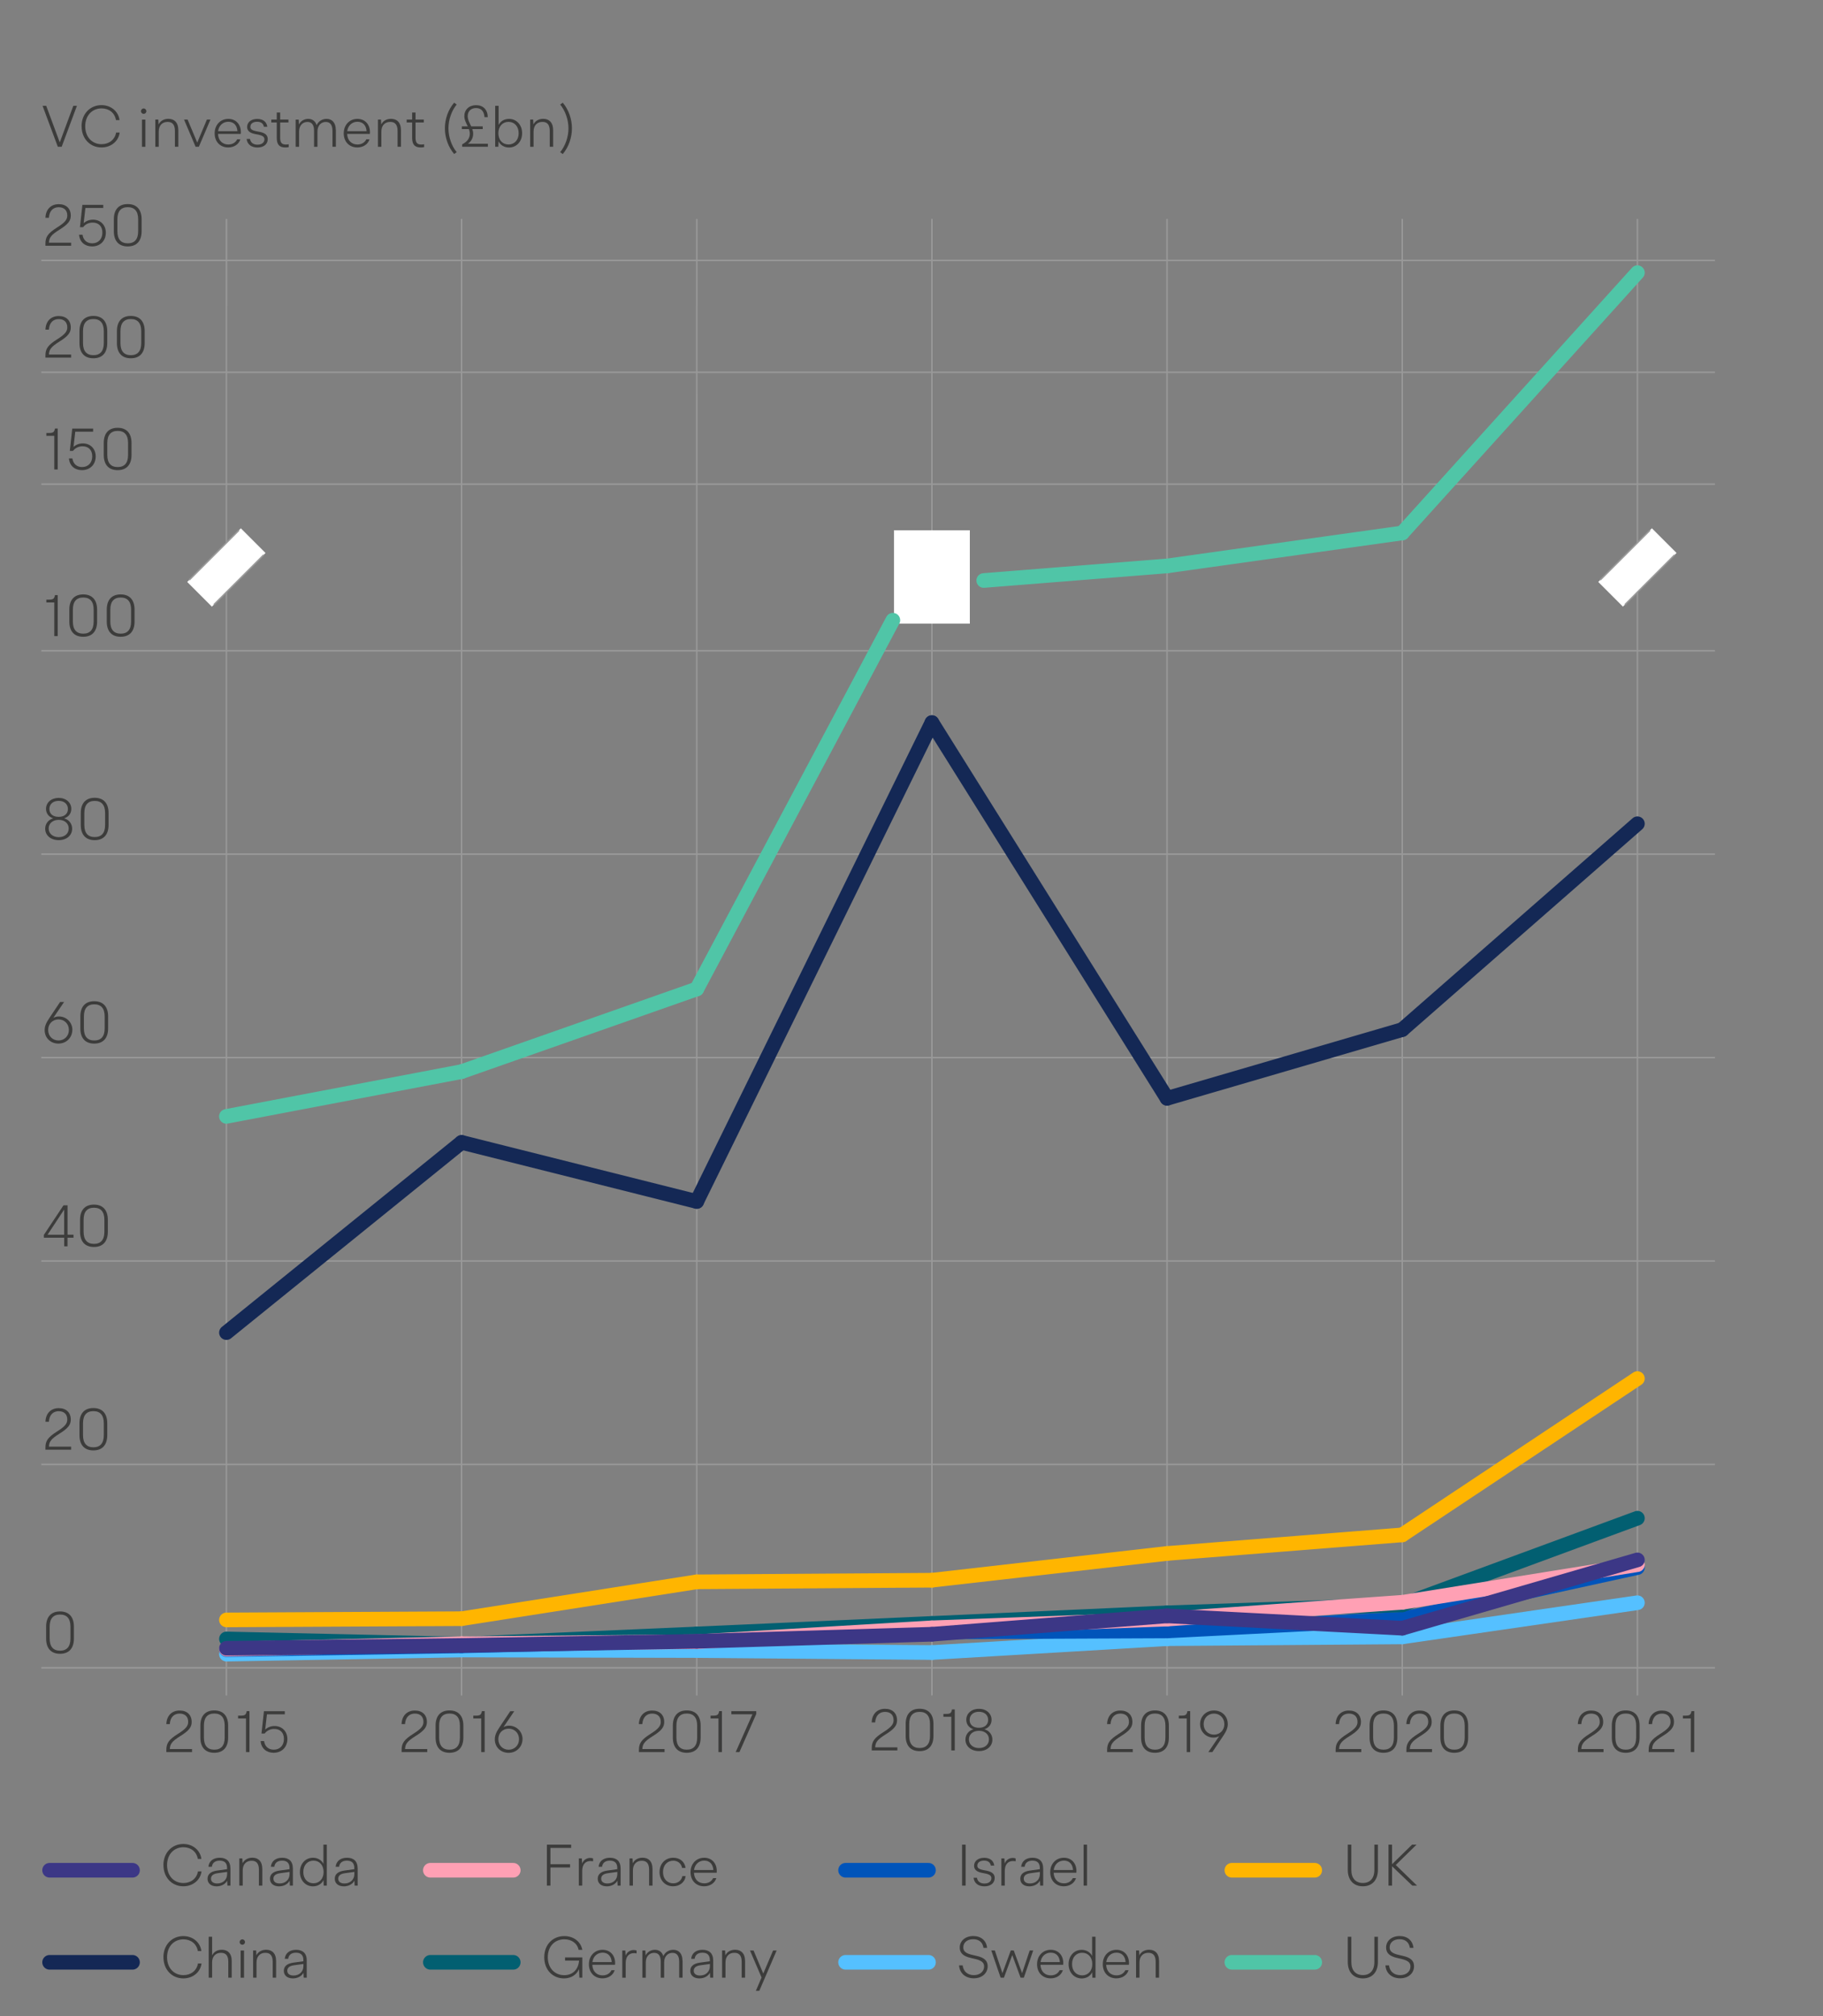 <?xml version="1.0" encoding="UTF-8"?><svg id="Layer_1" xmlns="http://www.w3.org/2000/svg" xmlns:xlink="http://www.w3.org/1999/xlink" viewBox="0 0 373.95 413.45"><rect x="0" y="0" width="373.95" height="413.45" fill="#808080" stroke="none"/><defs><style>.cls-1,.cls-2,.cls-3,.cls-4,.cls-5,.cls-6,.cls-7,.cls-8,.cls-9,.cls-10,.cls-11{fill:none;}.cls-2{stroke:#55c0ff;}.cls-2,.cls-3,.cls-4,.cls-7,.cls-8,.cls-9,.cls-10,.cls-11{stroke-linecap:round;stroke-linejoin:round;stroke-width:3px;}.cls-3{stroke:#3c3786;}.cls-4{stroke:#50c5a7;}.cls-12{clip-path:url(#clippath);}.cls-13{fill:#fff;}.cls-14{fill:#3c3c3b;}.cls-15{clip-path:url(#clippath-1);}.cls-16{clip-path:url(#clippath-4);}.cls-17{clip-path:url(#clippath-3);}.cls-18{clip-path:url(#clippath-2);}.cls-19{clip-path:url(#clippath-6);}.cls-20{clip-path:url(#clippath-5);}.cls-5{stroke-width:.3px;}.cls-5,.cls-6{stroke:#999;stroke-miterlimit:10;}.cls-6{stroke-width:.31px;}.cls-7{stroke:#142855;}.cls-8{stroke:#ffb500;}.cls-9{stroke:#ffa0b4;}.cls-10{stroke:#0054ba;}.cls-11{stroke:#025f71;}</style><clipPath id="clippath"><rect class="cls-1" x="8.47" y="19.9" width="343.31" height="388.69"/></clipPath><clipPath id="clippath-1"><rect class="cls-1" x="8.47" y="19.9" width="343.31" height="388.69"/></clipPath><clipPath id="clippath-2"><rect class="cls-1" x="8.47" y="19.9" width="343.31" height="388.69"/></clipPath><clipPath id="clippath-3"><rect class="cls-1" x="8.47" y="19.9" width="343.31" height="388.69"/></clipPath><clipPath id="clippath-4"><rect class="cls-1" x="8.47" y="19.9" width="343.31" height="388.69"/></clipPath><clipPath id="clippath-5"><rect class="cls-1" x="8.47" y="19.9" width="343.31" height="388.69"/></clipPath><clipPath id="clippath-6"><rect class="cls-1" x="8.47" y="19.9" width="343.31" height="388.69"/></clipPath></defs><g class="cls-12"><g><path class="cls-14" d="M14.59,49.76v.64h-5.27v-.44c0-1.36,.49-2.11,2.38-3.3,1.74-1.09,2.1-1.69,2.1-2.47,0-1.07-.66-1.69-1.76-1.69s-1.92,.7-2.01,2.16h-.71c.07-1.8,1.19-2.79,2.73-2.79s2.47,.91,2.47,2.35c0,1.01-.49,1.75-2.33,2.89-1.71,1.07-2.11,1.63-2.15,2.66h4.55Z"/><path class="cls-14" d="M21.71,47.72c0,1.67-1.16,2.82-2.83,2.82-1.43,0-2.54-.88-2.66-2.4h.71c.16,1.14,.94,1.76,1.98,1.76,1.25,0,2.09-.86,2.09-2.19s-.79-2.06-1.99-2.06c-.79,0-1.5,.33-1.96,.94h-.65l.5-4.58h4.28v.64h-3.66l-.36,3.12c.53-.48,1.2-.72,1.92-.72,1.5,0,2.63,1.06,2.63,2.69Z"/><path class="cls-14" d="M23.35,47.42v-2.45c0-1.99,1.01-3.12,2.85-3.12s2.85,1.13,2.85,3.12v2.45c0,1.99-1.01,3.12-2.85,3.12s-2.85-1.13-2.85-3.12Zm4.99,0v-2.45c0-1.68-.76-2.48-2.13-2.48s-2.13,.8-2.13,2.48v2.45c0,1.68,.75,2.48,2.13,2.48s2.13-.8,2.13-2.48Z"/></g><g><path class="cls-14" d="M11.84,87.88v8.4h-.71v-6.9h-1.62v-.58h.54c.86,0,1.09-.17,1.22-.92h.56Z"/><path class="cls-14" d="M19.63,93.6c0,1.67-1.16,2.82-2.83,2.82-1.43,0-2.54-.88-2.66-2.4h.71c.16,1.14,.94,1.76,1.98,1.76,1.25,0,2.09-.86,2.09-2.19s-.79-2.06-1.99-2.06c-.79,0-1.5,.34-1.96,.94h-.65l.5-4.58h4.28v.64h-3.66l-.36,3.12c.53-.48,1.2-.72,1.92-.72,1.5,0,2.63,1.06,2.63,2.69Z"/><path class="cls-14" d="M21.28,93.3v-2.45c0-1.99,1.01-3.12,2.85-3.12s2.85,1.13,2.85,3.12v2.45c0,1.99-1.01,3.12-2.85,3.12s-2.85-1.13-2.85-3.12Zm4.99,0v-2.45c0-1.68-.76-2.48-2.13-2.48s-2.13,.8-2.13,2.48v2.45c0,1.68,.75,2.48,2.13,2.48s2.13-.8,2.13-2.48Z"/></g><g><path class="cls-14" d="M14.59,72.7v.64h-5.27v-.44c0-1.36,.49-2.11,2.38-3.3,1.74-1.09,2.1-1.69,2.1-2.47,0-1.07-.66-1.69-1.76-1.69s-1.92,.7-2.01,2.16h-.71c.07-1.8,1.19-2.79,2.73-2.79s2.47,.91,2.47,2.35c0,1.01-.49,1.75-2.33,2.89-1.71,1.07-2.11,1.63-2.15,2.66h4.55Z"/><path class="cls-14" d="M16.3,70.36v-2.45c0-1.99,1.01-3.12,2.85-3.12s2.85,1.13,2.85,3.12v2.45c0,1.99-1.01,3.12-2.85,3.12s-2.85-1.13-2.85-3.12Zm4.99,0v-2.45c0-1.68-.75-2.48-2.13-2.48s-2.13,.8-2.13,2.48v2.45c0,1.68,.76,2.48,2.13,2.48s2.13-.8,2.13-2.48Z"/><path class="cls-14" d="M23.98,70.36v-2.45c0-1.99,1.01-3.12,2.85-3.12s2.85,1.13,2.85,3.12v2.45c0,1.99-1.01,3.12-2.85,3.12s-2.85-1.13-2.85-3.12Zm4.99,0v-2.45c0-1.68-.76-2.48-2.13-2.48s-2.13,.8-2.13,2.48v2.45c0,1.68,.75,2.48,2.13,2.48s2.13-.8,2.13-2.48Z"/></g><g><path class="cls-14" d="M8.74,21.7h.74l2.77,7.48h.02l2.77-7.48h.74l-3.13,8.4h-.79l-3.13-8.4Z"/><path class="cls-14" d="M16.73,25.9c0-2.58,1.79-4.34,4.08-4.34,1.93,0,3.48,1.26,3.71,3.07h-.73c-.26-1.5-1.43-2.4-2.96-2.4-1.9,0-3.35,1.43-3.35,3.67s1.45,3.67,3.35,3.67c1.54,0,2.73-.92,2.99-2.39h.73c-.24,1.81-1.79,3.06-3.74,3.06-2.29,0-4.07-1.76-4.07-4.34Z"/><path class="cls-14" d="M28.92,22.8c0-.31,.25-.56,.55-.56s.55,.25,.55,.56-.25,.55-.55,.55-.55-.24-.55-.55Zm.2,1.73h.7v5.58h-.7v-5.58Z"/><path class="cls-14" d="M36.58,26.62v3.48h-.7v-3.25c0-1.31-.54-1.85-1.5-1.85-1.07,0-1.82,.7-1.82,1.98v3.12h-.7v-5.58h.62l.05,.97h.02c.36-.71,1.09-1.12,1.99-1.12,1.25,0,2.03,.79,2.03,2.24Z"/><path class="cls-14" d="M37.75,24.52h.73l1.97,4.7h.02l1.97-4.7h.73l-2.38,5.58h-.67l-2.37-5.58Z"/><path class="cls-14" d="M49.37,27.46h-4.65c.06,1.39,.94,2.17,2.11,2.17,.82,0,1.49-.37,1.82-1.06h.66c-.32,1.03-1.31,1.67-2.49,1.67-1.63,0-2.79-1.15-2.79-2.9s1.21-2.96,2.81-2.96c1.49,0,2.57,1.07,2.57,2.73,0,.12,0,.23-.02,.35Zm-4.63-.56h3.96c-.08-1.27-.83-1.93-1.87-1.93s-1.93,.71-2.09,1.93Z"/><path class="cls-14" d="M50.58,28.49h.7c.12,.77,.71,1.18,1.54,1.18,.89,0,1.42-.46,1.42-1.09,0-.49-.32-.78-1.33-.98l-.62-.12c-1.1-.22-1.6-.7-1.6-1.45,0-.95,.82-1.64,2.08-1.64,1.16,0,1.94,.59,2.06,1.61h-.7c-.11-.67-.6-1.03-1.39-1.03-.85,0-1.38,.41-1.38,1.03,0,.46,.26,.72,1.27,.92l.62,.12c1.18,.23,1.67,.7,1.67,1.5,0,1-.79,1.71-2.11,1.71-1.24,0-2.1-.64-2.22-1.75Z"/><path class="cls-14" d="M59.22,29.58v.59c-.17,.04-.41,.07-.68,.07-1.19,0-1.77-.54-1.77-1.98v-3.14h-1.12v-.6h1.12v-1.44h.7v1.44h1.7v.6h-1.7v3.14c0,1.04,.36,1.38,1.2,1.38,.19,0,.38-.02,.56-.06Z"/><path class="cls-14" d="M68.9,26.62v3.48h-.7v-3.27c0-1.26-.52-1.82-1.37-1.82-.95,0-1.71,.71-1.71,1.96v3.14h-.7v-3.29c0-1.26-.5-1.81-1.36-1.81-.95,0-1.71,.7-1.71,1.97v3.13h-.7v-5.58h.62l.05,.97h.02c.36-.71,1.1-1.12,1.88-1.12,.83,0,1.46,.44,1.72,1.27h.02c.36-.79,1.14-1.27,2.03-1.27,1.13,0,1.89,.79,1.89,2.24Z"/><path class="cls-14" d="M75.86,27.46h-4.65c.06,1.39,.94,2.17,2.11,2.17,.82,0,1.49-.37,1.82-1.06h.66c-.32,1.03-1.31,1.67-2.5,1.67-1.63,0-2.79-1.15-2.79-2.9s1.21-2.96,2.81-2.96c1.49,0,2.57,1.07,2.57,2.73,0,.12,0,.23-.02,.35Zm-4.63-.56h3.96c-.08-1.27-.83-1.93-1.87-1.93s-1.93,.71-2.09,1.93Z"/><path class="cls-14" d="M82.25,26.62v3.48h-.7v-3.25c0-1.31-.54-1.85-1.5-1.85-1.07,0-1.82,.7-1.82,1.98v3.12h-.7v-5.58h.62l.05,.97h.02c.36-.71,1.09-1.12,1.99-1.12,1.25,0,2.03,.79,2.03,2.24Z"/><path class="cls-14" d="M87,29.58v.59c-.17,.04-.41,.07-.68,.07-1.19,0-1.78-.54-1.78-1.98v-3.14h-1.12v-.6h1.12v-1.44h.7v1.44h1.7v.6h-1.7v3.14c0,1.04,.36,1.38,1.2,1.38,.19,0,.38-.02,.56-.06Z"/><path class="cls-14" d="M91.26,26.32c0-1.92,.67-3.84,1.9-5.26l.52,.38c-1.01,1.2-1.69,3.08-1.69,4.88s.68,3.68,1.69,4.88l-.52,.38c-1.22-1.43-1.9-3.35-1.9-5.27Z"/><path class="cls-14" d="M100.08,29.48v.62h-5.28v-.5c1.06-.53,1.57-1.27,1.57-2.18,0-.34-.07-.64-.18-.94h-1.45v-.56h1.21c-.31-.66-.7-1.31-.7-2.12,0-1.28,.95-2.23,2.4-2.23s2.36,.88,2.41,2.45h-.68c-.08-1.25-.73-1.86-1.73-1.86-1.07,0-1.71,.68-1.71,1.65,0,.76,.4,1.42,.72,2.11h2.36v.56h-2.13c.1,.3,.17,.62,.17,.96,0,.84-.4,1.57-1.08,2.04h4.1Z"/><path class="cls-14" d="M107.1,27.32c0,1.73-1.16,2.93-2.69,2.93-.94,0-1.76-.47-2.12-1.24h-.02l-.05,1.09h-.64v-8.4h.7v3.9h.02c.38-.77,1.21-1.22,2.11-1.22,1.52,0,2.69,1.2,2.69,2.94Zm-.71,0c0-1.43-.89-2.33-2.08-2.33s-2.08,.9-2.08,2.33,.88,2.31,2.08,2.31,2.08-.9,2.08-2.31Z"/><path class="cls-14" d="M113.47,26.62v3.48h-.7v-3.25c0-1.31-.54-1.85-1.5-1.85-1.07,0-1.82,.7-1.82,1.98v3.12h-.7v-5.58h.62l.05,.97h.02c.36-.71,1.09-1.12,1.99-1.12,1.25,0,2.03,.79,2.03,2.24Z"/><path class="cls-14" d="M114.91,31.2c1.01-1.2,1.7-3.08,1.7-4.88s-.7-3.68-1.7-4.88l.53-.38c1.21,1.43,1.88,3.35,1.88,5.26s-.67,3.84-1.88,5.27l-.53-.38Z"/></g><g><path class="cls-14" d="M9.27,169.95c0-1.02,.65-1.83,1.61-2.12v-.02c-.95-.31-1.44-1.07-1.44-1.93,0-1.3,1.09-2.25,2.6-2.25s2.59,.96,2.59,2.25c0,.86-.48,1.62-1.44,1.93v.02c.97,.29,1.61,1.1,1.61,2.12,0,1.36-1.12,2.35-2.76,2.35s-2.77-1-2.77-2.35Zm4.82-.05c0-1.03-.82-1.76-2.05-1.76s-2.06,.73-2.06,1.76,.83,1.78,2.06,1.78,2.05-.72,2.05-1.78Zm-.16-3.99c0-.98-.72-1.67-1.89-1.67s-1.91,.68-1.91,1.67,.7,1.61,1.91,1.61,1.89-.66,1.89-1.61Z"/><path class="cls-14" d="M16.57,169.18v-2.45c0-1.99,1.01-3.12,2.85-3.12s2.85,1.13,2.85,3.12v2.45c0,1.99-1.01,3.12-2.85,3.12s-2.85-1.13-2.85-3.12Zm4.99,0v-2.45c0-1.68-.76-2.48-2.13-2.48s-2.13,.8-2.13,2.48v2.45c0,1.68,.75,2.48,2.13,2.48s2.13-.8,2.13-2.48Z"/></g><line class="cls-6" x1="8.47" y1="175.17" x2="351.78" y2="175.17"/><g><path class="cls-14" d="M14.84,211.21c0,1.54-1.2,2.81-2.85,2.81s-2.83-1.2-2.83-2.76c0-.74,.26-1.45,.94-2.45l2.23-3.33h.82l-2.21,3.26c.34-.19,.74-.29,1.16-.29,1.5,0,2.75,1.2,2.75,2.76Zm-.71,.01c0-1.27-.94-2.16-2.13-2.16s-2.12,.89-2.12,2.16,.92,2.16,2.12,2.16,2.13-.9,2.13-2.16Z"/><path class="cls-14" d="M16.48,210.9v-2.45c0-1.99,1.01-3.12,2.85-3.12s2.85,1.13,2.85,3.12v2.45c0,1.99-1.01,3.12-2.85,3.12s-2.85-1.13-2.85-3.12Zm4.99,0v-2.45c0-1.68-.76-2.48-2.13-2.48s-2.13,.8-2.13,2.48v2.45c0,1.68,.75,2.48,2.13,2.48s2.13-.8,2.13-2.48Z"/></g><line class="cls-6" x1="8.47" y1="216.89" x2="351.78" y2="216.89"/><g><path class="cls-14" d="M15.07,253.83h-1.22v1.76h-.68v-1.76h-4.17v-.58l4.02-6.06h.84v6.02h1.22v.61Zm-1.91-.61v-5.16l-3.41,5.16h3.41Z"/><path class="cls-14" d="M16.42,252.61v-2.45c0-1.99,1.01-3.12,2.85-3.12s2.85,1.13,2.85,3.12v2.45c0,1.99-1.01,3.12-2.85,3.12s-2.85-1.13-2.85-3.12Zm4.99,0v-2.45c0-1.68-.75-2.48-2.13-2.48s-2.13,.8-2.13,2.48v2.45c0,1.68,.76,2.48,2.13,2.48s2.13-.8,2.13-2.48Z"/></g><line class="cls-6" x1="8.47" y1="258.6" x2="351.78" y2="258.6"/><g><path class="cls-14" d="M14.59,296.67v.64h-5.27v-.44c0-1.36,.49-2.11,2.38-3.3,1.74-1.09,2.1-1.69,2.1-2.47,0-1.07-.66-1.69-1.76-1.69s-1.92,.7-2.01,2.16h-.71c.07-1.8,1.19-2.79,2.73-2.79s2.47,.91,2.47,2.35c0,1.01-.49,1.75-2.33,2.89-1.71,1.07-2.11,1.63-2.15,2.66h4.55Z"/><path class="cls-14" d="M16.3,294.33v-2.45c0-1.99,1.01-3.12,2.85-3.12s2.85,1.13,2.85,3.12v2.45c0,1.99-1.01,3.12-2.85,3.12s-2.85-1.13-2.85-3.12Zm4.99,0v-2.45c0-1.68-.75-2.48-2.13-2.48s-2.13,.8-2.13,2.48v2.45c0,1.68,.76,2.48,2.13,2.48s2.13-.8,2.13-2.48Z"/></g><line class="cls-6" x1="8.47" y1="300.32" x2="351.78" y2="300.32"/><line class="cls-6" x1="8.47" y1="53.4" x2="351.78" y2="53.4"/><line class="cls-6" x1="8.47" y1="76.35" x2="351.78" y2="76.35"/><line class="cls-6" x1="8.47" y1="99.29" x2="351.78" y2="99.29"/><g><path class="cls-14" d="M11.84,122.05v8.4h-.71v-6.9h-1.62v-.58h.54c.86,0,1.09-.17,1.22-.92h.56Z"/><path class="cls-14" d="M14.22,127.47v-2.45c0-1.99,1.01-3.12,2.85-3.12s2.85,1.13,2.85,3.12v2.45c0,1.99-1.01,3.12-2.85,3.12s-2.85-1.13-2.85-3.12Zm4.99,0v-2.45c0-1.68-.75-2.48-2.13-2.48s-2.13,.8-2.13,2.48v2.45c0,1.68,.76,2.48,2.13,2.48s2.13-.8,2.13-2.48Z"/><path class="cls-14" d="M21.9,127.47v-2.45c0-1.99,1.01-3.12,2.85-3.12s2.85,1.13,2.85,3.12v2.45c0,1.99-1.01,3.12-2.85,3.12s-2.85-1.13-2.85-3.12Zm4.99,0v-2.45c0-1.68-.76-2.48-2.13-2.48s-2.13,.8-2.13,2.48v2.45c0,1.68,.75,2.48,2.13,2.48s2.13-.8,2.13-2.48Z"/></g><line class="cls-6" x1="8.47" y1="133.46" x2="351.78" y2="133.46"/><path class="cls-14" d="M9.46,336.04v-2.45c0-1.99,1.01-3.12,2.85-3.12s2.85,1.13,2.85,3.12v2.45c0,1.99-1.01,3.12-2.85,3.12s-2.85-1.13-2.85-3.12Zm4.99,0v-2.45c0-1.68-.75-2.48-2.13-2.48s-2.13,.8-2.13,2.48v2.45c0,1.68,.76,2.48,2.13,2.48s2.13-.8,2.13-2.48Z"/></g><g><path class="cls-14" d="M39.39,358.68v.64h-5.27v-.44c0-1.36,.49-2.11,2.38-3.3,1.74-1.09,2.1-1.69,2.1-2.47,0-1.07-.66-1.69-1.76-1.69s-1.92,.7-2.01,2.16h-.71c.07-1.8,1.19-2.79,2.73-2.79s2.47,.91,2.47,2.35c0,1.01-.49,1.75-2.33,2.89-1.71,1.07-2.11,1.63-2.15,2.66h4.55Z"/><path class="cls-14" d="M41.1,356.34v-2.45c0-1.99,1.01-3.12,2.85-3.12s2.85,1.13,2.85,3.12v2.45c0,1.99-1.01,3.12-2.85,3.12s-2.85-1.13-2.85-3.12Zm4.99,0v-2.45c0-1.68-.75-2.48-2.13-2.48s-2.13,.8-2.13,2.48v2.45c0,1.68,.76,2.48,2.13,2.48s2.13-.8,2.13-2.48Z"/><path class="cls-14" d="M51.17,350.92v8.4h-.71v-6.9h-1.62v-.58h.54c.86,0,1.09-.17,1.22-.92h.56Z"/><path class="cls-14" d="M58.95,356.64c0,1.67-1.16,2.82-2.83,2.82-1.43,0-2.54-.88-2.66-2.4h.71c.16,1.14,.94,1.76,1.98,1.76,1.25,0,2.09-.86,2.09-2.19s-.79-2.06-1.99-2.06c-.79,0-1.5,.33-1.96,.94h-.65l.5-4.58h4.28v.64h-3.66l-.36,3.12c.53-.48,1.2-.72,1.92-.72,1.5,0,2.63,1.06,2.63,2.69Z"/></g><g><path class="cls-14" d="M87.64,358.68v.64h-5.26v-.44c0-1.36,.49-2.11,2.38-3.3,1.74-1.09,2.1-1.69,2.1-2.47,0-1.07-.66-1.69-1.76-1.69s-1.92,.7-2.02,2.16h-.71c.07-1.8,1.19-2.79,2.73-2.79s2.47,.91,2.47,2.35c0,1.01-.49,1.75-2.33,2.89-1.71,1.07-2.11,1.63-2.15,2.66h4.54Z"/><path class="cls-14" d="M89.35,356.34v-2.45c0-1.99,1.01-3.12,2.85-3.12s2.85,1.13,2.85,3.12v2.45c0,1.99-1.01,3.12-2.85,3.12s-2.85-1.13-2.85-3.12Zm4.99,0v-2.45c0-1.68-.76-2.48-2.13-2.48s-2.13,.8-2.13,2.48v2.45c0,1.68,.76,2.48,2.13,2.48s2.13-.8,2.13-2.48Z"/><path class="cls-14" d="M99.42,350.92v8.4h-.71v-6.9h-1.62v-.58h.54c.86,0,1.09-.17,1.22-.92h.56Z"/><path class="cls-14" d="M107.18,356.66c0,1.54-1.2,2.81-2.85,2.81s-2.83-1.2-2.83-2.76c0-.74,.26-1.45,.94-2.45l2.23-3.33h.82l-2.21,3.26c.34-.19,.74-.29,1.16-.29,1.5,0,2.75,1.2,2.75,2.76Zm-.71,.01c0-1.27-.94-2.16-2.13-2.16s-2.12,.89-2.12,2.16,.92,2.16,2.12,2.16,2.13-.9,2.13-2.16Z"/></g><g><path class="cls-14" d="M136.32,358.68v.64h-5.26v-.44c0-1.36,.49-2.11,2.38-3.3,1.74-1.09,2.1-1.69,2.1-2.47,0-1.07-.66-1.69-1.76-1.69s-1.92,.7-2.02,2.16h-.71c.07-1.8,1.19-2.79,2.73-2.79s2.47,.91,2.47,2.35c0,1.01-.49,1.75-2.33,2.89-1.71,1.07-2.11,1.63-2.15,2.66h4.54Z"/><path class="cls-14" d="M138.02,356.34v-2.45c0-1.99,1.01-3.12,2.85-3.12s2.85,1.13,2.85,3.12v2.45c0,1.99-1.01,3.12-2.85,3.12s-2.85-1.13-2.85-3.12Zm4.99,0v-2.45c0-1.68-.76-2.48-2.13-2.48s-2.13,.8-2.13,2.48v2.45c0,1.68,.76,2.48,2.13,2.48s2.13-.8,2.13-2.48Z"/><path class="cls-14" d="M148.09,350.92v8.4h-.71v-6.9h-1.62v-.58h.54c.86,0,1.09-.17,1.22-.92h.56Z"/><path class="cls-14" d="M155.13,350.92v.58l-3.45,7.82h-.77l3.44-7.76h-4.33v-.64h5.11Z"/></g><g><path class="cls-14" d="M184.08,358.33v.64h-5.26v-.44c0-1.36,.49-2.11,2.38-3.3,1.74-1.09,2.1-1.69,2.1-2.47,0-1.07-.66-1.69-1.76-1.69s-1.92,.7-2.02,2.16h-.71c.07-1.8,1.19-2.79,2.73-2.79s2.47,.91,2.47,2.35c0,1.01-.49,1.75-2.33,2.89-1.71,1.07-2.11,1.63-2.15,2.66h4.54Z"/><path class="cls-14" d="M185.78,356v-2.45c0-1.99,1.01-3.12,2.85-3.12s2.85,1.13,2.85,3.12v2.45c0,1.99-1.01,3.12-2.85,3.12s-2.85-1.13-2.85-3.12Zm4.99,0v-2.45c0-1.68-.76-2.48-2.13-2.48s-2.13,.8-2.13,2.48v2.45c0,1.68,.76,2.48,2.13,2.48s2.13-.8,2.13-2.48Z"/><path class="cls-14" d="M195.85,350.57v8.4h-.71v-6.9h-1.62v-.58h.54c.86,0,1.09-.17,1.22-.92h.56Z"/><path class="cls-14" d="M198.04,356.76c0-1.02,.65-1.83,1.61-2.12v-.02c-.95-.31-1.44-1.07-1.44-1.93,0-1.3,1.09-2.25,2.6-2.25s2.59,.96,2.59,2.25c0,.86-.48,1.62-1.44,1.93v.02c.97,.29,1.61,1.1,1.61,2.12,0,1.36-1.12,2.35-2.76,2.35s-2.77-1-2.77-2.35Zm4.82-.05c0-1.03-.82-1.76-2.05-1.76s-2.06,.73-2.06,1.76,.83,1.78,2.06,1.78,2.05-.72,2.05-1.78Zm-.16-3.99c0-.98-.72-1.67-1.89-1.67s-1.91,.68-1.91,1.67,.7,1.61,1.91,1.61,1.89-.66,1.89-1.61Z"/></g><g><path class="cls-14" d="M232.36,358.68v.64h-5.26v-.44c0-1.36,.49-2.11,2.38-3.3,1.74-1.09,2.1-1.69,2.1-2.47,0-1.07-.66-1.69-1.76-1.69s-1.92,.7-2.02,2.16h-.71c.07-1.8,1.19-2.79,2.73-2.79s2.47,.91,2.47,2.35c0,1.01-.49,1.75-2.33,2.89-1.71,1.07-2.11,1.63-2.15,2.66h4.54Z"/><path class="cls-14" d="M234.07,356.34v-2.45c0-1.99,1.01-3.12,2.85-3.12s2.85,1.13,2.85,3.12v2.45c0,1.99-1.01,3.12-2.85,3.12s-2.85-1.13-2.85-3.12Zm4.99,0v-2.45c0-1.68-.76-2.48-2.13-2.48s-2.13,.8-2.13,2.48v2.45c0,1.68,.76,2.48,2.13,2.48s2.13-.8,2.13-2.48Z"/><path class="cls-14" d="M244.14,350.92v8.4h-.71v-6.9h-1.62v-.58h.54c.86,0,1.09-.17,1.22-.92h.56Z"/><path class="cls-14" d="M251.86,353.54c0,.74-.26,1.45-.94,2.45l-2.23,3.33h-.82l2.22-3.27c-.35,.19-.76,.3-1.17,.3-1.5,0-2.75-1.2-2.75-2.76s1.2-2.81,2.85-2.81,2.83,1.2,2.83,2.76Zm-.71,.04c0-1.26-.94-2.16-2.13-2.16s-2.12,.9-2.12,2.16,.92,2.16,2.12,2.16,2.13-.89,2.13-2.16Z"/></g><g><path class="cls-14" d="M279.24,358.68v.64h-5.26v-.44c0-1.36,.49-2.11,2.38-3.3,1.74-1.09,2.1-1.69,2.1-2.47,0-1.07-.66-1.69-1.76-1.69s-1.92,.7-2.02,2.16h-.71c.07-1.8,1.19-2.79,2.73-2.79s2.47,.91,2.47,2.35c0,1.01-.49,1.75-2.33,2.89-1.71,1.07-2.11,1.63-2.15,2.66h4.54Z"/><path class="cls-14" d="M280.94,356.34v-2.45c0-1.99,1.01-3.12,2.85-3.12s2.85,1.13,2.85,3.12v2.45c0,1.99-1.01,3.12-2.85,3.12s-2.85-1.13-2.85-3.12Zm4.99,0v-2.45c0-1.68-.76-2.48-2.13-2.48s-2.13,.8-2.13,2.48v2.45c0,1.68,.76,2.48,2.13,2.48s2.13-.8,2.13-2.48Z"/><path class="cls-14" d="M293.75,358.68v.64h-5.26v-.44c0-1.36,.49-2.11,2.38-3.3,1.74-1.09,2.1-1.69,2.1-2.47,0-1.07-.66-1.69-1.76-1.69s-1.92,.7-2.02,2.16h-.71c.07-1.8,1.19-2.79,2.73-2.79s2.47,.91,2.47,2.35c0,1.01-.49,1.75-2.33,2.89-1.71,1.07-2.11,1.63-2.15,2.66h4.54Z"/><path class="cls-14" d="M295.46,356.34v-2.45c0-1.99,1.01-3.12,2.85-3.12s2.85,1.13,2.85,3.12v2.45c0,1.99-1.01,3.12-2.85,3.12s-2.85-1.13-2.85-3.12Zm4.99,0v-2.45c0-1.68-.76-2.48-2.13-2.48s-2.13,.8-2.13,2.48v2.45c0,1.68,.76,2.48,2.13,2.48s2.13-.8,2.13-2.48Z"/></g><g><path class="cls-14" d="M328.93,358.68v.64h-5.26v-.44c0-1.36,.49-2.11,2.38-3.3,1.74-1.09,2.1-1.69,2.1-2.47,0-1.07-.66-1.69-1.76-1.69s-1.92,.7-2.02,2.16h-.71c.07-1.8,1.19-2.79,2.73-2.79s2.47,.91,2.47,2.35c0,1.01-.49,1.75-2.33,2.89-1.71,1.07-2.11,1.63-2.15,2.66h4.54Z"/><path class="cls-14" d="M330.63,356.34v-2.45c0-1.99,1.01-3.12,2.85-3.12s2.85,1.13,2.85,3.12v2.45c0,1.99-1.01,3.12-2.85,3.12s-2.85-1.13-2.85-3.12Zm4.99,0v-2.45c0-1.68-.76-2.48-2.13-2.48s-2.13,.8-2.13,2.48v2.45c0,1.68,.76,2.48,2.13,2.48s2.13-.8,2.13-2.48Z"/><path class="cls-14" d="M343.45,358.68v.64h-5.26v-.44c0-1.36,.49-2.11,2.38-3.3,1.74-1.09,2.1-1.69,2.1-2.47,0-1.07-.66-1.69-1.76-1.69s-1.92,.7-2.02,2.16h-.71c.07-1.8,1.19-2.79,2.73-2.79s2.47,.91,2.47,2.35c0,1.01-.49,1.75-2.33,2.89-1.71,1.07-2.11,1.63-2.15,2.66h4.54Z"/><path class="cls-14" d="M347.54,350.92v8.4h-.71v-6.9h-1.62v-.58h.54c.86,0,1.09-.17,1.22-.92h.56Z"/></g><line class="cls-5" x1="46.45" y1="44.9" x2="46.44" y2="347.7"/><line class="cls-5" x1="94.69" y1="44.9" x2="94.68" y2="347.7"/><line class="cls-5" x1="142.93" y1="44.9" x2="142.92" y2="347.7"/><line class="cls-5" x1="239.4" y1="44.9" x2="239.4" y2="347.7"/><line class="cls-5" x1="191.16" y1="44.9" x2="191.16" y2="347.7"/><line class="cls-5" x1="287.64" y1="44.9" x2="287.64" y2="347.7"/><line class="cls-5" x1="335.88" y1="44.9" x2="335.88" y2="347.7"/><g class="cls-15"><line class="cls-6" x1="8.47" y1="342.03" x2="351.78" y2="342.03"/></g><g><path class="cls-14" d="M197.35,378.3h.73v8.4h-.73v-8.4Z"/><path class="cls-14" d="M199.7,385.09h.7c.12,.77,.71,1.18,1.54,1.18,.89,0,1.42-.46,1.42-1.09,0-.49-.32-.78-1.33-.98l-.62-.12c-1.1-.22-1.6-.7-1.6-1.45,0-.95,.82-1.64,2.08-1.64,1.16,0,1.94,.59,2.06,1.61h-.7c-.11-.67-.6-1.03-1.39-1.03-.85,0-1.38,.41-1.38,1.03,0,.46,.26,.72,1.27,.92l.62,.12c1.17,.23,1.67,.7,1.67,1.5,0,1-.79,1.71-2.11,1.71-1.24,0-2.1-.64-2.22-1.75Z"/><path class="cls-14" d="M208.34,381.12v.6c-.18-.04-.36-.06-.54-.06-1,0-1.69,.66-1.69,2.04v3h-.7v-5.58h.62l.06,1.04h.01c.26-.72,.92-1.14,1.66-1.14,.22,0,.41,.04,.58,.1Z"/><path class="cls-14" d="M213.99,383.09v3.61h-.62l-.05-.98h-.02c-.37,.68-1.18,1.13-2.15,1.13-1.15,0-1.86-.62-1.86-1.55s.66-1.5,1.94-1.68l2.07-.29v-.24c0-1-.5-1.51-1.52-1.51-.92,0-1.5,.44-1.6,1.25h-.71c.11-1.15,1-1.85,2.33-1.85,1.4,0,2.18,.78,2.18,2.11Zm-.68,1.24v-.44l-1.88,.26c-1,.12-1.43,.53-1.43,1.13s.46,.98,1.28,.98c1.17,0,2.03-.78,2.03-1.93Z"/><path class="cls-14" d="M220.78,384.06h-4.65c.06,1.39,.94,2.17,2.11,2.17,.82,0,1.49-.37,1.82-1.06h.66c-.32,1.03-1.31,1.67-2.5,1.67-1.63,0-2.79-1.15-2.79-2.9s1.21-2.96,2.81-2.96c1.49,0,2.57,1.07,2.57,2.73,0,.12,0,.23-.02,.35Zm-4.63-.56h3.96c-.08-1.27-.83-1.93-1.87-1.93s-1.93,.71-2.09,1.93Z"/><path class="cls-14" d="M222.28,378.3h.7v8.4h-.7v-8.4Z"/></g><line class="cls-10" x1="173.45" y1="383.55" x2="190.46" y2="383.55"/><g class="cls-18"><g><path class="cls-14" d="M196.73,403.06h.74c.14,1.29,1.08,2,2.29,2,1.27,0,2.11-.77,2.11-1.78,0-.78-.5-1.25-2.02-1.58l-.73-.17c-1.56-.35-2.25-1.04-2.25-2.12,0-1.39,1.16-2.37,2.77-2.37s2.7,.94,2.84,2.43h-.74c-.16-1.18-.97-1.78-2.11-1.78-1.22,0-2.03,.68-2.03,1.68,0,.79,.49,1.24,1.99,1.57l.73,.17c1.62,.36,2.28,1.02,2.28,2.12,0,1.45-1.18,2.48-2.85,2.48s-2.91-1.01-3.02-2.66Z"/><path class="cls-14" d="M203.34,400h.73l1.55,4.62h.02l1.7-4.62h.61l1.7,4.62h.02l1.55-4.62h.72l-1.92,5.58h-.67l-1.7-4.62h-.01l-1.7,4.62h-.68l-1.92-5.58Z"/><path class="cls-14" d="M218.08,402.94h-4.65c.06,1.39,.94,2.17,2.11,2.17,.82,0,1.49-.37,1.82-1.06h.66c-.32,1.03-1.31,1.67-2.5,1.67-1.63,0-2.79-1.15-2.79-2.9s1.21-2.96,2.81-2.96c1.49,0,2.57,1.07,2.57,2.73,0,.12,0,.23-.02,.35Zm-4.63-.56h3.96c-.08-1.27-.83-1.93-1.87-1.93s-1.93,.71-2.09,1.93Z"/><path class="cls-14" d="M224.72,397.19v8.4h-.64l-.05-1.09h-.02c-.36,.77-1.19,1.24-2.12,1.24-1.52,0-2.69-1.2-2.69-2.93s1.16-2.94,2.69-2.94c.9,0,1.73,.46,2.11,1.22h.02v-3.9h.7Zm-.66,5.61c0-1.43-.88-2.33-2.08-2.33s-2.07,.9-2.07,2.33,.89,2.31,2.07,2.31,2.08-.9,2.08-2.31Z"/><path class="cls-14" d="M231.56,402.94h-4.65c.06,1.39,.94,2.17,2.11,2.17,.82,0,1.49-.37,1.82-1.06h.66c-.32,1.03-1.31,1.67-2.5,1.67-1.63,0-2.79-1.15-2.79-2.9s1.21-2.96,2.81-2.96c1.49,0,2.57,1.07,2.57,2.73,0,.12,0,.23-.02,.35Zm-4.63-.56h3.96c-.08-1.27-.83-1.93-1.87-1.93s-1.93,.71-2.09,1.93Z"/><path class="cls-14" d="M237.76,402.1v3.48h-.7v-3.25c0-1.31-.54-1.85-1.5-1.85-1.07,0-1.82,.7-1.82,1.98v3.12h-.7v-5.58h.62l.05,.97h.02c.36-.71,1.09-1.12,1.99-1.12,1.25,0,2.03,.79,2.03,2.24Z"/></g></g><line class="cls-2" x1="173.45" y1="402.43" x2="190.46" y2="402.43"/><g class="cls-17"><g><path class="cls-14" d="M276.47,402.36v-5.17h.73v5.19c0,1.75,.92,2.67,2.36,2.67s2.36-.92,2.36-2.67v-5.19h.73v5.17c0,2.11-1.2,3.37-3.09,3.37s-3.09-1.26-3.09-3.37Z"/><path class="cls-14" d="M284.19,403.06h.74c.14,1.29,1.08,2,2.29,2,1.27,0,2.11-.77,2.11-1.78,0-.78-.5-1.25-2.02-1.58l-.73-.17c-1.56-.35-2.25-1.04-2.25-2.12,0-1.39,1.16-2.37,2.77-2.37s2.7,.94,2.84,2.43h-.74c-.16-1.18-.97-1.78-2.11-1.78-1.22,0-2.03,.68-2.03,1.68,0,.79,.49,1.24,1.99,1.57l.73,.17c1.62,.36,2.28,1.02,2.28,2.12,0,1.45-1.18,2.48-2.85,2.48s-2.91-1.01-3.02-2.66Z"/></g></g><line class="cls-4" x1="252.69" y1="402.43" x2="269.69" y2="402.43"/><g><path class="cls-14" d="M276.47,383.47v-5.17h.73v5.19c0,1.75,.92,2.67,2.36,2.67s2.36-.92,2.36-2.67v-5.19h.73v5.17c0,2.11-1.2,3.37-3.09,3.37s-3.09-1.26-3.09-3.37Z"/><path class="cls-14" d="M290.67,386.7h-.97l-4.13-3.95h-.02v3.95h-.73v-8.4h.73v3.99h.02l4.08-3.99h.92l-4.26,4.17,4.35,4.22Z"/></g><line class="cls-8" x1="252.69" y1="383.55" x2="269.69" y2="383.55"/><g class="cls-16"><g><path class="cls-14" d="M33.52,401.39c0-2.58,1.79-4.34,4.08-4.34,1.93,0,3.48,1.26,3.71,3.07h-.73c-.26-1.5-1.43-2.4-2.96-2.4-1.9,0-3.35,1.43-3.35,3.67s1.45,3.67,3.35,3.67c1.54,0,2.73-.92,2.99-2.39h.73c-.24,1.81-1.79,3.06-3.74,3.06-2.29,0-4.07-1.76-4.07-4.34Z"/><path class="cls-14" d="M47.53,402.1v3.48h-.7v-3.25c0-1.31-.54-1.85-1.5-1.85-1.07,0-1.82,.7-1.82,1.98v3.12h-.7v-8.4h.7v3.79h.02c.36-.71,1.07-1.12,1.97-1.12,1.25,0,2.03,.79,2.03,2.24Z"/><path class="cls-14" d="M49.16,398.28c0-.31,.25-.56,.55-.56s.55,.25,.55,.56-.25,.55-.55,.55-.55-.24-.55-.55Zm.2,1.73h.7v5.58h-.7v-5.58Z"/><path class="cls-14" d="M56.64,402.1v3.48h-.7v-3.25c0-1.31-.54-1.85-1.5-1.85-1.07,0-1.82,.7-1.82,1.98v3.12h-.7v-5.58h.62l.05,.97h.02c.36-.71,1.09-1.12,1.99-1.12,1.25,0,2.03,.79,2.03,2.24Z"/><path class="cls-14" d="M62.92,401.97v3.61h-.62l-.05-.98h-.02c-.37,.68-1.18,1.13-2.15,1.13-1.15,0-1.86-.62-1.86-1.55s.66-1.5,1.94-1.68l2.07-.29v-.24c0-1-.5-1.51-1.52-1.51-.92,0-1.5,.44-1.59,1.25h-.71c.11-1.15,1-1.85,2.33-1.85,1.4,0,2.18,.78,2.18,2.11Zm-.68,1.24v-.44l-1.88,.26c-1,.12-1.43,.53-1.43,1.13s.46,.98,1.28,.98c1.17,0,2.03-.78,2.03-1.93Z"/></g><line class="cls-7" x1="10.17" y1="402.43" x2="27.18" y2="402.43"/></g><g><path class="cls-14" d="M33.52,382.5c0-2.58,1.79-4.34,4.08-4.34,1.93,0,3.48,1.26,3.71,3.07h-.73c-.26-1.5-1.43-2.4-2.96-2.4-1.9,0-3.35,1.43-3.35,3.67s1.45,3.67,3.35,3.67c1.54,0,2.73-.92,2.99-2.39h.73c-.24,1.81-1.79,3.06-3.74,3.06-2.29,0-4.07-1.76-4.07-4.34Z"/><path class="cls-14" d="M47.27,383.09v3.61h-.62l-.05-.98h-.02c-.37,.68-1.17,1.13-2.15,1.13-1.15,0-1.86-.62-1.86-1.55s.66-1.5,1.94-1.68l2.07-.29v-.24c0-1-.5-1.51-1.52-1.51-.92,0-1.5,.44-1.6,1.25h-.71c.11-1.15,1-1.85,2.33-1.85,1.4,0,2.18,.78,2.18,2.11Zm-.68,1.24v-.44l-1.88,.26c-1,.12-1.43,.53-1.43,1.13s.46,.98,1.28,.98c1.17,0,2.03-.78,2.03-1.93Z"/><path class="cls-14" d="M53.81,383.22v3.48h-.7v-3.25c0-1.31-.54-1.85-1.5-1.85-1.07,0-1.82,.7-1.82,1.98v3.12h-.7v-5.58h.62l.05,.97h.02c.36-.71,1.09-1.12,1.99-1.12,1.25,0,2.03,.79,2.03,2.24Z"/><path class="cls-14" d="M60.08,383.09v3.61h-.62l-.05-.98h-.02c-.37,.68-1.17,1.13-2.15,1.13-1.15,0-1.86-.62-1.86-1.55s.66-1.5,1.94-1.68l2.07-.29v-.24c0-1-.5-1.51-1.52-1.51-.92,0-1.5,.44-1.6,1.25h-.71c.11-1.15,1-1.85,2.33-1.85,1.4,0,2.18,.78,2.18,2.11Zm-.68,1.24v-.44l-1.88,.26c-1,.12-1.43,.53-1.43,1.13s.46,.98,1.28,.98c1.17,0,2.03-.78,2.03-1.93Z"/><path class="cls-14" d="M67.04,378.3v8.4h-.64l-.05-1.09h-.02c-.36,.77-1.19,1.24-2.12,1.24-1.52,0-2.69-1.2-2.69-2.93s1.16-2.94,2.69-2.94c.9,0,1.73,.46,2.11,1.22h.02v-3.9h.7Zm-.66,5.61c0-1.43-.88-2.33-2.08-2.33s-2.08,.9-2.08,2.33,.89,2.31,2.08,2.31,2.08-.9,2.08-2.31Z"/><path class="cls-14" d="M73.37,383.09v3.61h-.62l-.05-.98h-.02c-.37,.68-1.18,1.13-2.15,1.13-1.15,0-1.86-.62-1.86-1.55s.66-1.5,1.94-1.68l2.07-.29v-.24c0-1-.5-1.51-1.52-1.51-.92,0-1.5,.44-1.6,1.25h-.71c.11-1.15,1-1.85,2.33-1.85,1.4,0,2.18,.78,2.18,2.11Zm-.68,1.24v-.44l-1.88,.26c-1,.12-1.43,.53-1.43,1.13s.46,.98,1.28,.98c1.17,0,2.03-.78,2.03-1.93Z"/></g><g class="cls-20"><line class="cls-3" x1="10.17" y1="383.55" x2="27.18" y2="383.55"/></g><g><path class="cls-14" d="M112.91,378.98v3.33h4.03v.67h-4.03v3.72h-.73v-8.4h4.98v.67h-4.25Z"/><path class="cls-14" d="M121.66,381.12v.6c-.18-.04-.36-.06-.54-.06-1,0-1.69,.66-1.69,2.04v3h-.7v-5.58h.62l.06,1.04h.01c.26-.72,.92-1.14,1.66-1.14,.22,0,.41,.04,.58,.1Z"/><path class="cls-14" d="M127.31,383.09v3.61h-.62l-.05-.98h-.02c-.37,.68-1.18,1.13-2.15,1.13-1.15,0-1.86-.62-1.86-1.55s.66-1.5,1.94-1.68l2.07-.29v-.24c0-1-.5-1.51-1.52-1.51-.92,0-1.5,.44-1.6,1.25h-.71c.11-1.15,1-1.85,2.33-1.85,1.4,0,2.18,.78,2.18,2.11Zm-.68,1.24v-.44l-1.88,.26c-1,.12-1.43,.53-1.43,1.13s.46,.98,1.28,.98c1.17,0,2.03-.78,2.03-1.93Z"/><path class="cls-14" d="M133.85,383.22v3.48h-.7v-3.25c0-1.31-.54-1.85-1.5-1.85-1.07,0-1.82,.7-1.82,1.98v3.12h-.7v-5.58h.62l.05,.97h.02c.36-.71,1.09-1.12,1.99-1.12,1.25,0,2.03,.79,2.03,2.24Z"/><path class="cls-14" d="M135.29,383.92c0-1.74,1.2-2.94,2.82-2.94,1.32,0,2.34,.79,2.52,2.09h-.71c-.17-.91-.89-1.48-1.81-1.48-1.18,0-2.11,.88-2.11,2.33s.93,2.31,2.1,2.31c.94,0,1.73-.59,1.87-1.48h.68c-.17,1.28-1.24,2.09-2.57,2.09-1.62,0-2.79-1.2-2.79-2.93Z"/><path class="cls-14" d="M147,384.06h-4.65c.06,1.39,.94,2.17,2.11,2.17,.82,0,1.49-.37,1.82-1.06h.66c-.32,1.03-1.31,1.67-2.5,1.67-1.63,0-2.79-1.15-2.79-2.9s1.21-2.96,2.81-2.96c1.49,0,2.57,1.07,2.57,2.73,0,.12,0,.23-.02,.35Zm-4.63-.56h3.96c-.08-1.27-.83-1.93-1.87-1.93s-1.93,.71-2.09,1.93Z"/></g><line class="cls-9" x1="88.28" y1="383.55" x2="105.28" y2="383.55"/><g class="cls-19"><g><path class="cls-14" d="M115.91,401.42h3.54v4.16h-.6l-.08-1.7h-.02c-.52,1.16-1.67,1.85-3.07,1.85-2.29,0-4.04-1.74-4.04-4.34s1.75-4.34,4.12-4.34c1.88,0,3.38,1.12,3.69,2.83h-.76c-.26-1.33-1.43-2.17-2.93-2.17-1.94,0-3.39,1.42-3.39,3.68s1.46,3.68,3.36,3.68c1.68,0,2.91-1.1,3.05-2.99h-2.87v-.66Z"/><path class="cls-14" d="M126.15,402.94h-4.65c.06,1.39,.94,2.17,2.11,2.17,.82,0,1.49-.37,1.82-1.06h.66c-.32,1.03-1.31,1.67-2.5,1.67-1.63,0-2.79-1.15-2.79-2.9s1.21-2.96,2.81-2.96c1.49,0,2.57,1.07,2.57,2.73,0,.12,0,.23-.02,.35Zm-4.63-.56h3.96c-.08-1.27-.83-1.93-1.87-1.93s-1.93,.71-2.09,1.93Z"/><path class="cls-14" d="M130.58,400.01v.6c-.18-.04-.36-.06-.54-.06-1,0-1.69,.66-1.69,2.04v3h-.7v-5.58h.62l.06,1.04h.01c.26-.72,.92-1.14,1.66-1.14,.22,0,.41,.04,.58,.1Z"/><path class="cls-14" d="M140.02,402.1v3.48h-.7v-3.27c0-1.26-.52-1.82-1.37-1.82-.95,0-1.71,.71-1.71,1.96v3.14h-.7v-3.29c0-1.26-.5-1.81-1.36-1.81-.95,0-1.71,.7-1.71,1.97v3.13h-.7v-5.58h.62l.05,.97h.02c.36-.71,1.1-1.12,1.88-1.12,.83,0,1.46,.44,1.72,1.27h.02c.36-.79,1.14-1.27,2.03-1.27,1.13,0,1.89,.79,1.89,2.24Z"/><path class="cls-14" d="M146.3,401.97v3.61h-.62l-.05-.98h-.02c-.37,.68-1.18,1.13-2.15,1.13-1.15,0-1.86-.62-1.86-1.55s.66-1.5,1.94-1.68l2.07-.29v-.24c0-1-.5-1.51-1.52-1.51-.92,0-1.5,.44-1.6,1.25h-.71c.11-1.15,1-1.85,2.33-1.85,1.4,0,2.18,.78,2.18,2.11Zm-.68,1.24v-.44l-1.88,.26c-1,.12-1.43,.53-1.43,1.13s.46,.98,1.28,.98c1.17,0,2.03-.78,2.03-1.93Z"/><path class="cls-14" d="M152.84,402.1v3.48h-.7v-3.25c0-1.31-.54-1.85-1.5-1.85-1.07,0-1.82,.7-1.82,1.98v3.12h-.7v-5.58h.62l.05,.97h.02c.36-.71,1.09-1.12,1.99-1.12,1.25,0,2.03,.79,2.03,2.24Z"/><path class="cls-14" d="M159.31,400.01l-3.55,8.26h-.71l1.17-2.73-2.37-5.53h.73l1.98,4.7h.02l2-4.7h.72Z"/></g></g><line class="cls-11" x1="88.28" y1="402.43" x2="105.28" y2="402.43"/><rect class="cls-13" x="38.66" y="112.79" width="15.56" height="7.16" transform="translate(-68.69 66.93) rotate(-45)"/><line class="cls-5" x1="49.01" y1="108.75" x2="38.82" y2="118.94"/><line class="cls-5" x1="54.08" y1="113.81" x2="43.88" y2="124"/><rect class="cls-13" x="183.38" y="108.75" width="15.56" height="19.15"/><rect class="cls-13" x="328.1" y="112.79" width="15.56" height="7.16" transform="translate(16.09 271.59) rotate(-45)"/><line class="cls-5" x1="338.45" y1="108.75" x2="328.25" y2="118.94"/><line class="cls-5" x1="343.51" y1="113.81" x2="333.32" y2="124"/><line class="cls-8" x1="94.69" y1="331.96" x2="46.45" y2="332.21"/><line class="cls-8" x1="142.93" y1="324.4" x2="94.69" y2="331.96"/><line class="cls-8" x1="191.16" y1="324.07" x2="142.92" y2="324.4"/><line class="cls-8" x1="239.4" y1="318.58" x2="191.16" y2="324.07"/><line class="cls-8" x1="287.64" y1="314.77" x2="239.4" y2="318.58"/><line class="cls-8" x1="335.88" y1="282.71" x2="287.64" y2="314.77"/><line class="cls-2" x1="94.69" y1="338.38" x2="46.45" y2="339.23"/><line class="cls-2" x1="142.93" y1="338.49" x2="94.69" y2="338.38"/><line class="cls-2" x1="191.16" y1="338.9" x2="142.92" y2="338.49"/><line class="cls-2" x1="239.4" y1="336.06" x2="191.16" y2="338.9"/><line class="cls-2" x1="287.64" y1="335.69" x2="239.4" y2="336.06"/><line class="cls-2" x1="335.88" y1="328.69" x2="287.64" y2="335.69"/><line class="cls-10" x1="94.69" y1="337.53" x2="46.45" y2="338.3"/><line class="cls-10" x1="142.93" y1="336.42" x2="94.69" y2="337.53"/><line class="cls-10" x1="191.16" y1="334.68" x2="142.92" y2="336.42"/><line class="cls-10" x1="239.4" y1="334.47" x2="191.16" y2="334.68"/><line class="cls-10" x1="287.64" y1="332.04" x2="239.4" y2="334.47"/><line class="cls-10" x1="335.88" y1="321.48" x2="287.64" y2="332.04"/><line class="cls-11" x1="94.69" y1="337.18" x2="46.45" y2="336.11"/><line class="cls-11" x1="142.93" y1="335.09" x2="94.69" y2="337.18"/><line class="cls-11" x1="191.16" y1="332.93" x2="142.92" y2="335.09"/><line class="cls-11" x1="239.4" y1="330.76" x2="191.16" y2="332.93"/><line class="cls-11" x1="287.64" y1="329.12" x2="239.4" y2="330.76"/><line class="cls-11" x1="335.88" y1="311.35" x2="287.64" y2="329.12"/><line class="cls-9" x1="94.69" y1="337.1" x2="46.45" y2="338.2"/><line class="cls-9" x1="142.93" y1="336.68" x2="94.69" y2="337.1"/><line class="cls-9" x1="191.16" y1="333.83" x2="142.92" y2="336.68"/><line class="cls-9" x1="239.4" y1="332.04" x2="191.16" y2="333.83"/><line class="cls-9" x1="287.64" y1="328.6" x2="239.4" y2="332.04"/><line class="cls-9" x1="335.88" y1="320.88" x2="287.64" y2="328.61"/><line class="cls-7" x1="94.69" y1="234.28" x2="46.45" y2="273.29"/><line class="cls-7" x1="142.93" y1="246.4" x2="94.69" y2="234.28"/><line class="cls-7" x1="191.16" y1="148.19" x2="142.92" y2="246.4"/><line class="cls-7" x1="239.4" y1="225.24" x2="191.16" y2="148.19"/><line class="cls-7" x1="287.64" y1="211.15" x2="239.4" y2="225.24"/><line class="cls-7" x1="335.88" y1="168.93" x2="287.64" y2="211.15"/><line class="cls-3" x1="94.69" y1="337.45" x2="46.45" y2="338.03"/><line class="cls-3" x1="142.93" y1="336.6" x2="94.69" y2="337.45"/><line class="cls-3" x1="191.16" y1="335.15" x2="142.92" y2="336.6"/><line class="cls-3" x1="239.4" y1="331.38" x2="191.16" y2="335.15"/><line class="cls-3" x1="287.64" y1="333.91" x2="239.4" y2="331.38"/><line class="cls-3" x1="335.88" y1="319.9" x2="287.64" y2="333.91"/><line class="cls-4" x1="94.68" y1="219.77" x2="46.44" y2="228.95"/><line class="cls-4" x1="142.92" y1="202.82" x2="94.68" y2="219.77"/><line class="cls-4" x1="183.15" y1="127.19" x2="142.93" y2="202.82"/><line class="cls-4" x1="239.4" y1="116.06" x2="201.79" y2="119.05"/><line class="cls-4" x1="287.64" y1="109.3" x2="239.4" y2="116.06"/><line class="cls-4" x1="335.88" y1="55.92" x2="287.64" y2="109.3"/></svg>